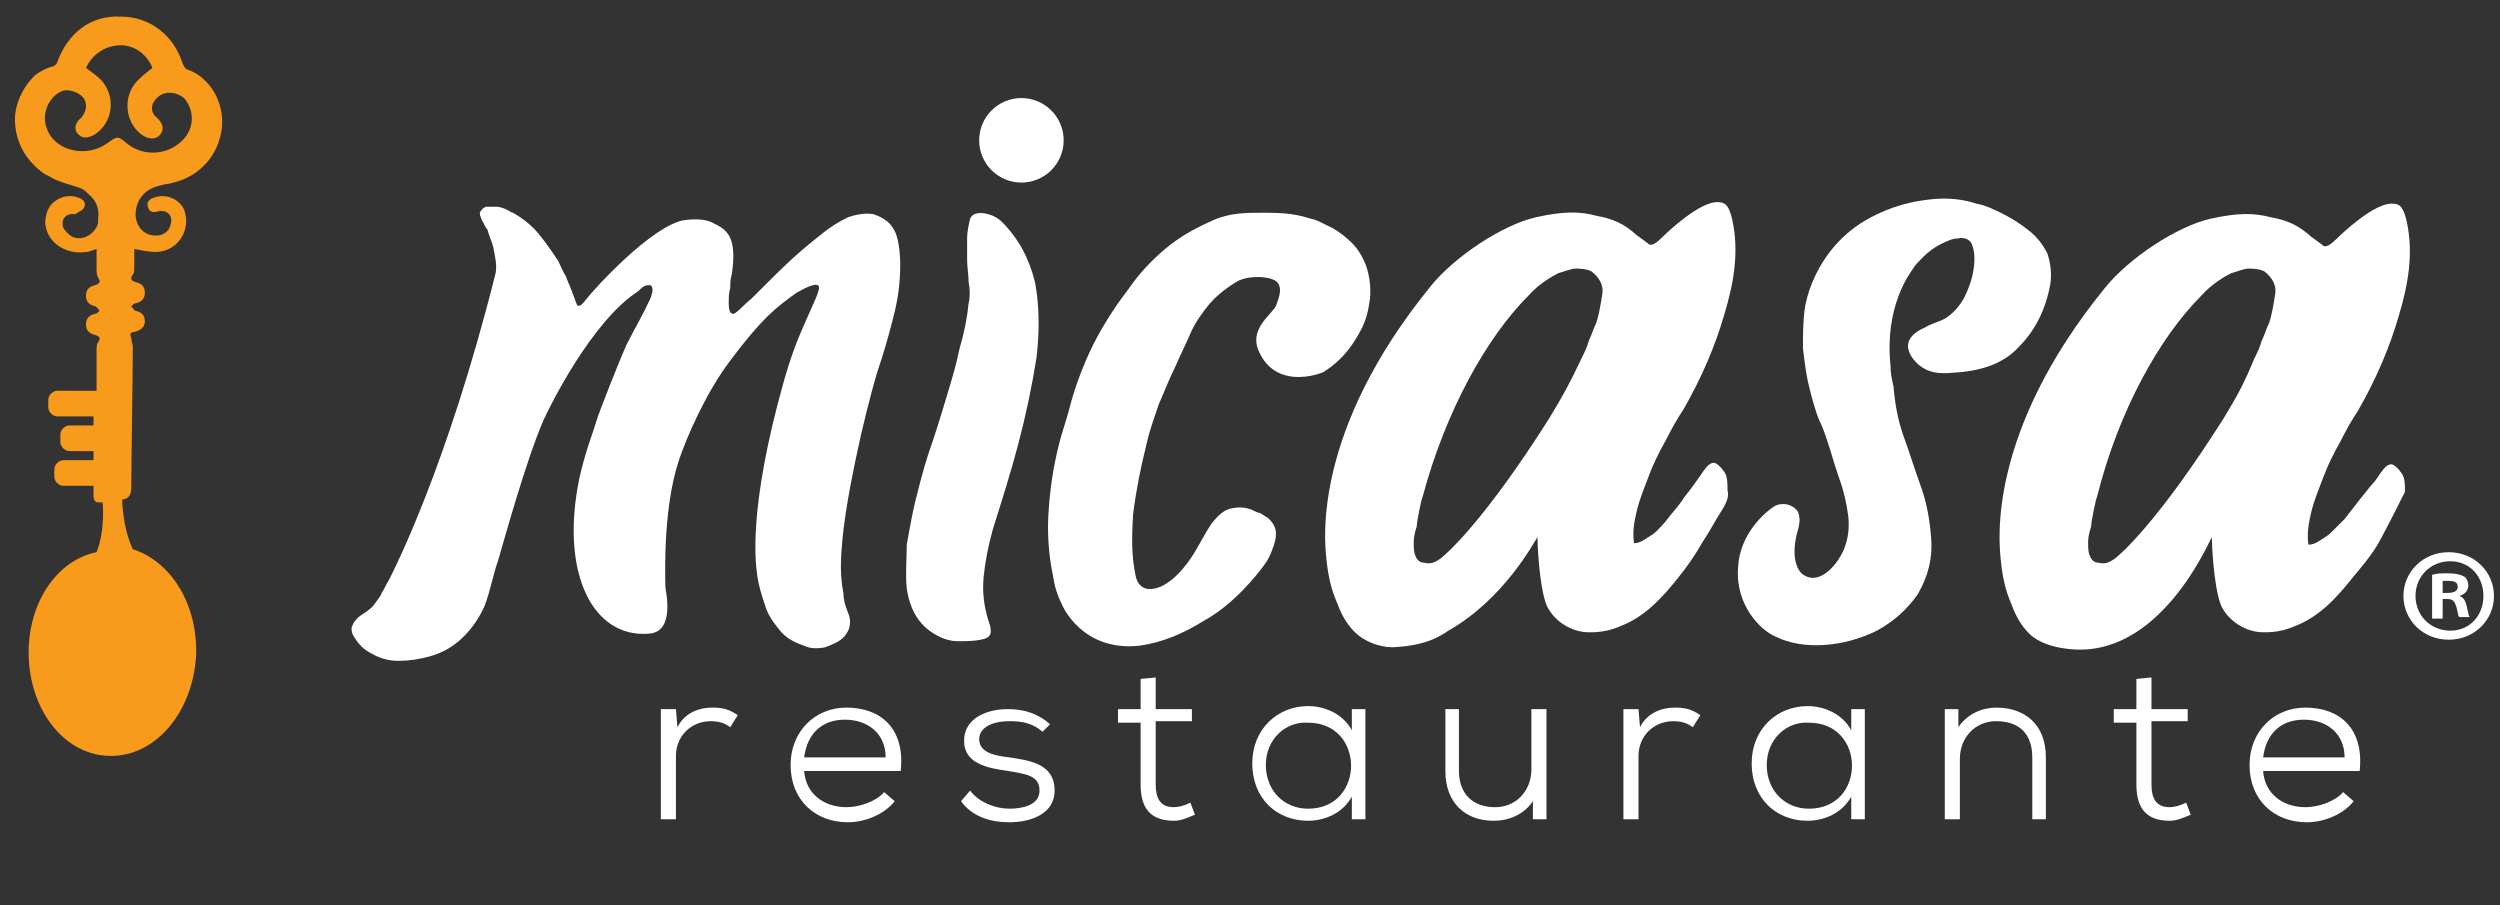<?xml version="1.0" encoding="utf-8"?>
<!-- Generator: Adobe Illustrator 24.0.2, SVG Export Plug-In . SVG Version: 6.00 Build 0)  -->
<svg version="1.1" id="Layer_1" xmlns="http://www.w3.org/2000/svg" xmlns:xlink="http://www.w3.org/1999/xlink" x="0px" y="0px"
	 viewBox="0 0 165.7 60" style="enable-background:new 0 0 165.7 60;" xml:space="preserve">
<rect x="0" y="0" width="165.7" height="60" fill="#333333" stroke="none"/>
<style type="text/css">
	.st0{fill:#FFFFFF;}
	.st1{fill:#F89A1C;}
</style>
<g>
	<g>
		<g>
			<g>
				<g>
					<path class="st0" d="M43.1,18.9c-0.3,0-0.4,0-0.8,0.4c-3.1,2-5.9,7.7-6.3,8.6c-1.2,2.8-2.7,8.3-3,9.3c-0.3,0.8-0.5,2-0.9,3
						c-0.4,0.9-1,1.7-1.7,2.3c-0.6,0.5-1.2,0.8-1.9,1c-0.7,0.2-1.4,0.3-2.1,0.3s-1.3-0.2-1.8-0.5c-0.6-0.3-0.9-0.7-1.2-1.2
						c-0.1-0.2-0.1-0.4-0.1-0.5c0.1-0.3,0.3-0.6,0.6-0.8c0.3-0.2,0.6-0.4,0.8-0.6c0.2-0.3,0.5-0.6,0.6-0.9c0.2-0.3,0.3-0.6,0.5-0.9
						c0.3-0.6,3.8-7.4,7-20.1c0.2-0.6,0-1.3-0.1-1.9c-0.1-0.4-0.3-0.8-0.4-1.2c-0.1-0.1-0.2-0.3-0.3-0.5c-0.1-0.2-0.2-0.4-0.2-0.6
						c0.1-0.2,0.2-0.3,0.4-0.4c0.2,0,0.4,0,0.7,0c0.2,0,0.5,0.1,0.7,0.2c0.2,0.1,0.3,0.2,0.4,0.2c0.7,0.4,1.3,0.9,1.7,1.4
						c0.5,0.6,0.9,1.2,1.3,1.8c0.2,0.4,0.3,0.7,0.5,1c0.1,0.3,0.3,0.7,0.4,1c0.1,0.3,0.2,0.5,0.3,0.8s0.3,0.2,0.6-0.2
						c0.7-0.9,4.4-4.9,6.5-5.3c0.7-0.1,1.5-0.1,2,0.2c0.8,0.4,1.6,0.8,1.2,3.4c-0.1,0.3-0.1,0.6-0.1,0.9c-0.1,0.3-0.1,0.6-0.1,1
						c0,0.5,0.1,0.7,0.3,0.7s0.8-0.7,1.2-1c2.4-2.4,2.9-2.9,4.8-4.4c0.5-0.4,1-0.7,1.6-1c0.6-0.2,1.2-0.3,1.7-0.2
						c0.9,0.3,1.4,0.8,1.6,1.7c0.2,0.9,0.2,1.9,0.1,3c-0.1,1.1-0.4,2.2-0.7,3.3c-0.3,1.1-0.6,2-0.8,2.6c-0.4,1.4-0.9,3.3-1.4,5.7
						s-0.8,4.3-0.9,5.7c-0.1,1.1-0.1,2.1,0.1,3.1c0,0.4,0.1,0.8,0.3,1.3c0.2,0.4,0.2,1-0.1,1.4c-0.3,0.5-0.9,0.7-1.4,0.9
						c-0.5,0.1-1,0.1-1.4-0.1c-0.6-0.2-1.2-0.5-1.6-1c-0.4-0.5-0.8-1-1-1.7c-0.2-0.6-0.4-1.2-0.5-1.9s-0.7-4.3,1.8-13.1
						c0.7-2.4,1.1-3.1,2.1-5.4c0.1-0.3,0.3-0.7,0.1-0.8c-0.2-0.1-0.7,0.1-1.4,0.5c-1.4,1-2.3,1.7-4.4,4.5C46.8,26,45.5,29,45,30.5
						s-1,4.1-0.9,8.4c0,0.2,0.7,3-1.1,3.1c-3.7,0.3-5.9-4-4.6-10.3c0.4-1.8,0.9-3,1.1-3.7c0.2-0.7,1.6-4.2,2-5.1
						c0.7-1.4,1-1.8,1.6-3.1C43.3,19.3,43.3,19,43.1,18.9z"/>
					<path class="st0" d="M83.4,23.2c-0.6-1.5,1-2.4,1.2-3c0-0.1,0.7-1.4-0.3-1.7c-0.2-0.1-1.3-0.3-2.2,0.1
						c-0.2,0.1-1.2,0.7-1.9,1.5c-0.5,0.6-1,1.3-1.3,2s-0.7,1.5-1,2.2c-0.4,0.8-0.7,1.6-1.1,2.5c-0.3,0.9-0.6,1.7-0.8,2.6
						c-0.4,1.6-0.7,3.1-0.9,4.7C75,35.7,75,37,75.3,38.3c0.4,1.3,1.8,0.5,1.8,0.5c1.3-0.7,2.2-2.4,2.2-2.4c0.3-0.5,0.6-1.1,1-1.7
						c0.4-0.5,0.8-0.9,1.3-1s0.9-0.1,1.4,0.1c0.2,0.1,0.4,0.2,0.5,0.2c0.2,0.1,0.3,0.2,0.5,0.3c0.7,0.6,0.7,1.2,0.3,2.2
						c-0.2,0.6-0.6,1.1-1.1,1.7c-1,1.2-2.2,2.3-3.5,3c-1.3,0.8-2.7,1.4-4.2,1.6c-3.8,0.4-5.1-2.7-5.1-2.7c-0.3-0.6-0.5-1.2-0.6-1.9
						c-0.3-1.4-0.4-2.9-0.3-4.3c0.1-1.5,0.3-2.9,0.7-4.5c0.2-0.8,0.5-1.6,0.7-2.4s0.9-3.2,2.3-5.5c0.9-1.5,1.3-1.9,2-2.9
						c0.7-0.9,1.5-1.7,2.4-2.4c0.9-0.7,1.9-1.2,2.8-1.6c1.1-0.5,2.2-0.5,3.3-0.5c1.6,0,2.2,0.1,3.2,0.4c0.5,0.1,0.9,0.4,1.4,0.6
						c0.5,0.3,0.9,0.6,1.3,1s0.7,0.9,0.9,1.4c0.2,0.5,0.4,1.4,0.3,2.3c-0.1,0.7-0.2,1.5-0.9,2.6c-0.7,1.2-1.6,1.9-2.1,2.2
						C88,24.6,84.6,26.1,83.4,23.2z"/>
					<g>
						<path class="st0" d="M66.4,14.7c-0.2-0.2-0.5-0.4-0.9-0.5c-0.3-0.1-1-0.2-1.2,0.3c-0.1,0.4-0.2,0.9-0.2,1.3c0,0.5,0,0.9,0,1.4
							s0.1,1,0.1,1.5c0.1,0.5,0.1,1,0,1.4c-0.1,1-0.3,2-0.6,3c-0.2,1-0.5,2-0.8,3s-0.6,2-1,3.2c-0.4,1.1-0.7,2.2-1,3.4
							c-0.3,1.1-0.5,2.3-0.7,3.4c0,0.9-0.1,2,0,2.9c0.1,0.7,0.3,1.3,0.6,1.8s0.7,0.9,1.2,1.2s1,0.5,1.6,0.5c0.6,0,1.9,0,2.1-0.4
							c0.2-0.3-0.1-1-0.1-1c-0.3-1-0.4-1.9-0.3-2.9s0.3-2,0.6-3.1c0.6-1.9,1.2-3.8,1.7-5.7c0.5-1.9,0.9-3.8,1.2-5.7
							c0.2-1.7,0.2-3.4-0.1-5C68.2,17.1,67.5,15.8,66.4,14.7z"/>
						<circle class="st0" cx="67.7" cy="9.3" r="2.8"/>
					</g>
					<path class="st0" d="M114.2,33.7c-0.4,0.6-0.8,1.4-1.4,2.3c-0.5,0.9-1.1,1.7-1.5,2.2c-1.1,1.4-2.3,2.7-3.9,3.3
						c-1.1,0.5-2.1,0.4-2.3,0.4c-1.2-0.1-2.2-0.9-2.6-1.8c-0.5-1.3-0.6-4.2-0.6-4.5c-0.2,0.3-2.2,4.1-5.9,6.2
						c-0.6,0.4-1.5,1-3.7,1.1c-0.9,0-1.9-0.4-2.5-1s-0.9-1.2-1.2-2c-0.4-0.9-0.6-1.9-0.7-3S87,28.6,94.8,19c1.6-2,4.8-4.1,7-4.6
						c1.8-0.4,2.9-0.4,4-0.1c1.1,0.2,1.8,0.5,2.7,1.3c0.4,0.3,0.7,0.5,0.8,0.6c0.2,0.1,0.5-0.1,0.9-0.5c0.3-0.3,2.5-2.4,3.7-2.3
						c0.5,0,0.7,0.3,0.9,1.1c0.5,2.2,0.1,4.3-0.5,6.3c-0.6,2.1-1.5,4.2-2.7,6.3c-0.4,0.6-0.8,1.3-1.2,2.1c-0.4,0.7-0.8,1.5-1.1,2.3
						c-0.3,0.8-0.6,1.5-0.8,2.3c-0.2,0.8-0.3,1.5-0.2,2.2c0.3,0,0.5-0.1,0.8-0.3s0.5-0.3,0.7-0.5s0.5-0.5,0.8-0.9s0.7-0.8,1-1.3
						c0.4-0.5,0.7-0.9,0.9-1.2c0.3-0.4,0.4-0.6,0.5-0.7c0.2-0.3,0.5-0.5,0.7-0.4s0.4,0.3,0.6,0.6c0.2,0.3,0.2,0.7,0.2,1.2
						C114.6,32.8,114.5,33.2,114.2,33.7z M104.8,23.8c0.2-0.4,0.4-0.8,0.5-1.2c0.2-0.4,0.3-0.8,0.5-1.2c0.2-0.6,0.3-1.3,0.4-1.9
						s-0.2-1.1-0.7-1.5c-0.3-0.2-1-0.2-1-0.2c-0.4,0-0.8,0.2-1.2,0.3c-0.4,0.2-1.3,0.7-2,1.5c-2.8,2.8-5.5,7.7-7,13.3
						c-0.1,0.2-0.4,1.7-0.4,2c-0.1,0.3-0.2,0.7-0.2,1s0,0.7,0.1,0.9c0.1,0.3,0.3,0.5,0.6,0.5c0.4,0.1,0.7,0,1.1-0.3s2.9-2.5,7.2-9.3
						C103.6,26.2,104,25.5,104.8,23.8z"/>
					<path class="st0" d="M157.7,35.9c-0.5,0.9-1.2,1.7-1.7,2.3c-1.1,1.4-2.3,2.7-3.9,3.3c-1.1,0.5-2.1,0.4-2.3,0.4
						c-1.2-0.1-2.2-0.9-2.6-1.8c-0.5-1.3-0.6-4.2-0.6-4.5c-0.2,0.3-3.5,8.2-9.6,7.4c-0.9-0.1-1.9-0.4-2.5-1s-0.9-1.2-1.2-2
						c-0.4-0.9-0.6-1.9-0.7-3c-0.1-1.1-0.9-8.3,6.9-17.9c1.6-2,4.8-4.1,7-4.6c1.8-0.4,2.9-0.4,4-0.1c1.1,0.2,1.8,0.5,2.7,1.3
						c0.4,0.3,0.7,0.5,0.8,0.6c0.2,0.1,0.5-0.1,0.9-0.5c0.3-0.3,2.5-2.4,3.7-2.3c0.5,0,0.7,0.3,0.9,1.1c0.5,2.2,0.1,4.3-0.5,6.3
						c-0.6,2.1-1.5,4.2-2.7,6.3c-0.4,0.6-0.8,1.3-1.2,2.1c-0.4,0.7-0.8,1.5-1.1,2.3c-0.3,0.8-0.6,1.5-0.8,2.3s-0.3,1.5-0.2,2.2
						c0.3,0,0.5-0.1,0.8-0.3s0.5-0.3,0.7-0.5s0.5-0.5,0.9-0.9c0.3-0.4,1.7-2.2,2-2.5c0.3-0.4,0.4-0.6,0.5-0.7
						c0.2-0.3,0.5-0.5,0.7-0.4s0.4,0.3,0.6,0.6c0.2,0.3,0.2,0.7,0.2,1.2C159.3,32.8,158.2,35,157.7,35.9z M149.4,23.8
						c0.2-0.4,0.4-0.8,0.5-1.2c0.2-0.4,0.3-0.8,0.5-1.2c0.2-0.6,0.3-1.3,0.4-1.9c0.1-0.6-0.2-1.1-0.7-1.5c-0.3-0.2-1-0.2-1-0.2
						c-0.4,0-0.8,0.2-1.2,0.3c-0.4,0.2-1.3,0.7-2,1.5c-2.8,2.8-5.5,7.7-6.9,13.3c-0.1,0.2-0.4,1.7-0.4,2c-0.1,0.3-0.2,0.7-0.2,1
						s0,0.7,0.1,0.9c0.1,0.3,0.3,0.5,0.6,0.5c0.4,0.1,0.7,0,1.1-0.3c0.4-0.3,2.9-2.5,7.2-9.3C148.3,26.2,148.7,25.5,149.4,23.8z"/>
					<g>
						<path class="st0" d="M115.2,37.6c-0.2,2.5,1.5,4.2,2.5,4.6c1.8,0.9,4.5,0.7,6.7-0.4c1.1-0.6,2-1.4,2.7-2.4
							c0.7-1.2,1-2.4,0.9-3.7s-0.3-2.4-0.7-3.5c-0.4-1.1-0.7-2.1-1.1-3.2s-0.6-2.2-0.7-3.4c-0.1-0.4-0.2-0.9-0.2-1.4
							c-0.4-3.9,1.3-6.1,1.5-6.4c0.1-0.2,0.4-0.5,0.7-0.8c0.3-0.3,0.7-0.6,1.1-0.8c0.4-0.2,0.8-0.4,1.2-0.4c0.4-0.1,0.8,0.1,0.9,0.4
							c0.2,0.5,0.2,1.1,0.1,1.7c-0.1,0.7-0.4,1.4-0.6,1.8c-0.2,0.4-0.8,1.3-1.7,1.6c-0.2,0.1-0.6,0.2-0.9,0.4
							c-2.3,1-0.4,2.5-0.4,2.5c0.6,0.5,1.3,0.6,2.3,0.5c1.8-0.1,3.3-0.6,4.3-1.7c1.1-1.1,1.8-2.5,2.1-4.2c0.1-0.7,0-1.4-0.2-2
							c-0.3-0.6-0.7-1.1-1.2-1.5s-1.1-0.8-1.7-1.1c-0.6-0.3-1.2-0.6-1.8-0.7c-0.9-0.3-1.9-0.4-2.9-0.3c-1,0.1-2,0.3-3,0.7
							s-1.9,0.9-2.7,1.6c-0.8,0.7-1.5,1.6-2,2.6c-0.4,0.8-0.7,1.7-0.8,2.5c-0.1,0.8-0.1,1.7-0.1,2.5c0.1,0.8,0.2,1.7,0.4,2.5
							c0.2,0.8,0.4,1.6,0.7,2.3c0.3,0.6,0.5,1.3,0.7,1.9c0.2,0.7,0.4,1.3,0.6,1.9c0.3,0.8,0.5,1.7,0.6,2.5s0,1.9-0.6,2.8
							c-0.1,0.2-1.3,2-2.5,1c-0.2-0.2-0.8-1-0.2-3c0.1-0.4,0.1-0.7,0-1s-0.7-0.8-1.5-0.5C117,33.9,115.3,35.4,115.2,37.6z"/>
					</g>
				</g>
				<g>
					<path class="st0" d="M165.3,39.5c0,1.6-1.3,2.9-3,2.9s-3-1.3-3-2.9c0-1.6,1.3-2.9,3-2.9S165.3,37.9,165.3,39.5z M160.1,39.5
						c0,1.3,1,2.3,2.3,2.3s2.2-1,2.2-2.3s-0.9-2.3-2.2-2.3S160.1,38.2,160.1,39.5z M161.9,41h-0.7v-2.9c0.3-0.1,0.6-0.1,1.1-0.1
						s0.8,0.1,1,0.2c0.2,0.1,0.3,0.4,0.3,0.6c0,0.3-0.2,0.6-0.6,0.7l0,0c0.3,0.1,0.4,0.3,0.5,0.7s0.1,0.6,0.2,0.7H163
						c-0.1-0.1-0.1-0.4-0.2-0.7c-0.1-0.3-0.2-0.5-0.6-0.5h-0.3V41z M161.9,39.3h0.3c0.4,0,0.7-0.1,0.7-0.4c0-0.3-0.2-0.4-0.6-0.4
						c-0.2,0-0.3,0-0.4,0V39.3z"/>
				</g>
			</g>
			<path class="st1" d="M12.4,4.6c-0.1,0-0.2-0.2-0.3-0.4C11.5,2.3,9.9,1.1,8,1.1C6,1,4.5,2.2,3.8,4.1c0,0.1-0.2,0.3-0.3,0.3
				C3.1,4.5,2.7,4.7,2.3,5l0,0l0,0C1.5,5.8,0.9,7,1,8.2c0.1,1.4,0.8,2.5,1.9,3.3c0.6,0.3,0.7,0.4,1,0.5c0.5,0.2,1,0.3,1.5,0.5
				c0.2,0.1,0.3,0.2,0.4,0.3l0.1,0.1c0.5,0.4,0.7,1,0.6,1.6v0.1c0,0.1,0,0.1,0,0.2c-0.2,0.7-1,1.2-1.7,0.9c-0.2-0.1-0.5-0.4-0.6-0.6
				c-0.2-0.6,0.2-1,0.8-0.9C5.2,14,5.5,14,5.6,13.7s-0.1-0.5-0.4-0.6c-0.5-0.2-1.1-0.1-1.5,0.2C3.2,13.6,3,14.2,3,14.8
				c0.1,1.3,1.4,2.1,2.7,1.9c0.2,0,0.4-0.1,0.7-0.2c0,0.5,0,0.9,0,1.3c0,0.2,0,0.4,0.1,0.6c0.2,0.3,0.1,0.4-0.2,0.5
				c-0.4,0.1-0.6,0.3-0.6,0.7c0,0.4,0.2,0.6,0.6,0.7c0.1,0,0.2,0.2,0.3,0.3c-0.1,0.1-0.2,0.2-0.3,0.2c-0.4,0.1-0.6,0.3-0.6,0.7
				c0,0.4,0.2,0.6,0.6,0.7c0.3,0.1,0.4,0.2,0.2,0.5c-0.1,0.1-0.1,0.3-0.1,0.5v2.7H3.8c-0.3,0-0.6,0.3-0.6,0.6V27
				c0,0.3,0.3,0.6,0.6,0.6h2.4v0.6H4.6c-0.3,0-0.6,0.3-0.6,0.6v0.5c0,0.3,0.3,0.6,0.6,0.6h1.6v0.6h-2c-0.3,0-0.6,0.3-0.6,0.6v0.5
				c0,0.3,0.3,0.6,0.6,0.6h2v0.7c0,0.2,0.1,0.4,0.3,0.4c0.1,0,0.2,0,0.3,0c0,0,0.2,1.8-0.4,3.3C3.9,37.1,2,39.7,1.9,43
				c-0.1,3.8,2.2,7,5.3,7.1s5.6-2.9,5.8-6.7c0.1-3.4-1.7-6.2-4.2-7c-0.7-1.5-0.7-3.3-0.7-3.3c0.6,0,0.6-0.7,0.6-0.7
				c0-1.5,0.1-7.4,0.1-9.4c0-0.2-0.1-0.4-0.1-0.6C8.6,22.2,8.6,22,8.9,22c0.4-0.1,0.7-0.3,0.7-0.7c0-0.4-0.2-0.6-0.6-0.7
				c-0.1,0-0.2-0.2-0.3-0.3c0.1-0.1,0.2-0.2,0.3-0.2c0.4-0.1,0.6-0.3,0.6-0.7c0-0.4-0.2-0.6-0.6-0.7c-0.3-0.1-0.4-0.2-0.2-0.5
				c0.1-0.1,0.1-0.3,0.1-0.5c0-0.4,0-0.8,0-1.2c0.5,0.1,1,0.2,1.4,0.2c1.5,0,2.4-1.5,1.9-2.8c-0.3-0.7-1.2-1.1-2-0.8
				c-0.3,0.1-0.5,0.3-0.4,0.6c0.1,0.4,0.4,0.4,0.7,0.3c0.6-0.1,1,0.3,0.8,0.9c-0.1,0.5-0.6,0.8-1.2,0.7C9.4,15.5,8.9,14.8,9,14
				c0.1-0.9,0.7-1.5,1.6-1.7c0.3-0.1,0.6-0.1,0.9-0.2c1.7-0.4,3-1.8,3.2-3.6C14.9,6.8,13.9,5.1,12.4,4.6z M12.1,9.3
				c-1,1-2.6,1.1-3.7,0.2C7.8,9,7.8,9,7.1,9.5c-1.4,1-3.5,0.5-4-1C2.7,7.5,3.3,6.3,4.2,6c0.5-0.1,1.2,0.2,1.4,0.6s0.1,0.8-0.2,1.2
				C5,8.1,4.9,8.5,5.1,8.8c0.3,0.4,0.7,0.4,1.2,0.1c1.2-0.8,1.4-2.5,0.4-3.6C6.4,5,6.1,4.8,5.7,4.5C6.1,3.6,7,3,8,3s1.8,0.7,2.1,1.5
				C9.6,4.9,9.2,5.2,8.9,5.6C8.1,6.7,8.4,8.3,9.5,9c0.5,0.3,1,0.2,1.2-0.2s0-0.7-0.3-1c-0.5-0.4-0.4-1,0.1-1.4s1.2-0.3,1.7,0.1
				C12.9,7.3,12.9,8.5,12.1,9.3z"/>
		</g>
	</g>
</g>
<g>
	<path class="st0" d="M44.8,47l0.1,1.2c0.5-1,1.5-1.3,2.3-1.3c0.7,0,1.1,0.1,1.7,0.5l-0.5,0.8c-0.4-0.3-0.8-0.4-1.3-0.4
		c-1.3,0-2.3,1-2.3,2.3v4.2h-1V47H44.8z"/>
	<path class="st0" d="M53.3,51.1c0.1,1.5,1.3,2.4,2.8,2.4c0.9,0,2-0.4,2.5-1l0.7,0.6c-0.7,0.9-2,1.4-3.1,1.4c-2.2,0-3.8-1.5-3.8-3.8
		c0-2.2,1.6-3.8,3.7-3.8c2.2,0,3.9,1.3,3.6,4.2H53.3z M58.7,50.2c0-1.6-1.2-2.5-2.7-2.5c-1.5,0-2.5,0.9-2.7,2.5H58.7z"/>
	<path class="st0" d="M69.1,48.5c-0.7-0.6-1.4-0.7-2.2-0.7c-1.1,0-2,0.4-2,1.2c0,0.9,1.1,1.1,2,1.2c1.3,0.2,3,0.4,3,2.2
		c0,1.5-1.5,2.1-3,2.1c-1.3,0-2.5-0.4-3.2-1.4l0.6-0.7c0.6,0.8,1.7,1.2,2.6,1.2c0.8,0,2-0.2,2-1.2c0-1-0.9-1.1-2.1-1.3
		c-1.4-0.2-2.9-0.5-2.9-2c0-1.5,1.5-2.1,2.9-2.1c1.1,0,2,0.3,2.8,1L69.1,48.5z"/>
	<path class="st0" d="M76.6,44.9V47h2.4v0.8h-2.4V52c0,0.9,0.3,1.5,1.2,1.5c0.3,0,0.7-0.1,1.1-0.3l0.3,0.8c-0.5,0.2-0.9,0.4-1.4,0.4
		c-1.6,0-2.2-0.9-2.2-2.4v-4.1h-1.5V47h1.5V45L76.6,44.9z"/>
	<path class="st0" d="M89.6,47h0.9c0,2.4,0,4.9,0,7.3h-0.9v-1.5c-0.6,1.1-1.8,1.6-2.9,1.6c-2.1,0-3.7-1.5-3.7-3.8
		c0-2.3,1.7-3.8,3.7-3.8c1.1,0,2.3,0.5,2.9,1.6V47z M83.9,50.7c0,1.7,1.2,2.9,2.8,2.9c3.8,0,3.8-5.7,0-5.7
		C85.2,47.8,83.9,49,83.9,50.7z"/>
	<path class="st0" d="M96.7,47v4.1c0,1.5,0.9,2.4,2.4,2.4c1.4,0,2.4-1.1,2.4-2.5v-4h1v7.3h-0.9l0-1.2c-0.6,0.9-1.6,1.3-2.6,1.3
		c-1.9,0-3.2-1.2-3.2-3.3V47H96.7z"/>
	<path class="st0" d="M108.6,47l0.1,1.2c0.5-1,1.5-1.3,2.3-1.3c0.7,0,1.1,0.1,1.7,0.5l-0.5,0.8c-0.4-0.3-0.8-0.4-1.3-0.4
		c-1.3,0-2.3,1-2.3,2.3v4.2h-1V47H108.6z"/>
	<path class="st0" d="M122.7,47h0.9c0,2.4,0,4.9,0,7.3h-0.9v-1.5c-0.6,1.1-1.8,1.6-2.9,1.6c-2.1,0-3.7-1.5-3.7-3.8
		c0-2.3,1.7-3.8,3.7-3.8c1.1,0,2.3,0.5,2.9,1.6V47z M117.1,50.7c0,1.7,1.2,2.9,2.8,2.9c3.8,0,3.8-5.7,0-5.7
		C118.4,47.8,117.1,49,117.1,50.7z"/>
	<path class="st0" d="M134.7,54.3v-4.1c0-1.6-0.9-2.4-2.4-2.4c-1.4,0-2.4,1.1-2.4,2.5v4h-1V47h0.9l0,1.2c0.6-0.9,1.6-1.3,2.5-1.3
		c1.9,0,3.3,1.1,3.3,3.3v4.1H134.7z"/>
	<path class="st0" d="M142.6,44.9V47h2.4v0.8h-2.4V52c0,0.9,0.3,1.5,1.2,1.5c0.3,0,0.7-0.1,1.1-0.3l0.3,0.8
		c-0.5,0.2-0.9,0.4-1.4,0.4c-1.6,0-2.2-0.9-2.2-2.4v-4.1h-1.5V47h1.5V45L142.6,44.9z"/>
	<path class="st0" d="M150,51.1c0.1,1.5,1.3,2.4,2.8,2.4c0.9,0,2-0.4,2.5-1l0.7,0.6c-0.7,0.9-2,1.4-3.1,1.4c-2.2,0-3.8-1.5-3.8-3.8
		c0-2.2,1.6-3.8,3.7-3.8c2.2,0,3.9,1.3,3.6,4.2H150z M155.4,50.2c0-1.6-1.2-2.5-2.7-2.5s-2.5,0.9-2.7,2.5H155.4z"/>
</g>
</svg>
